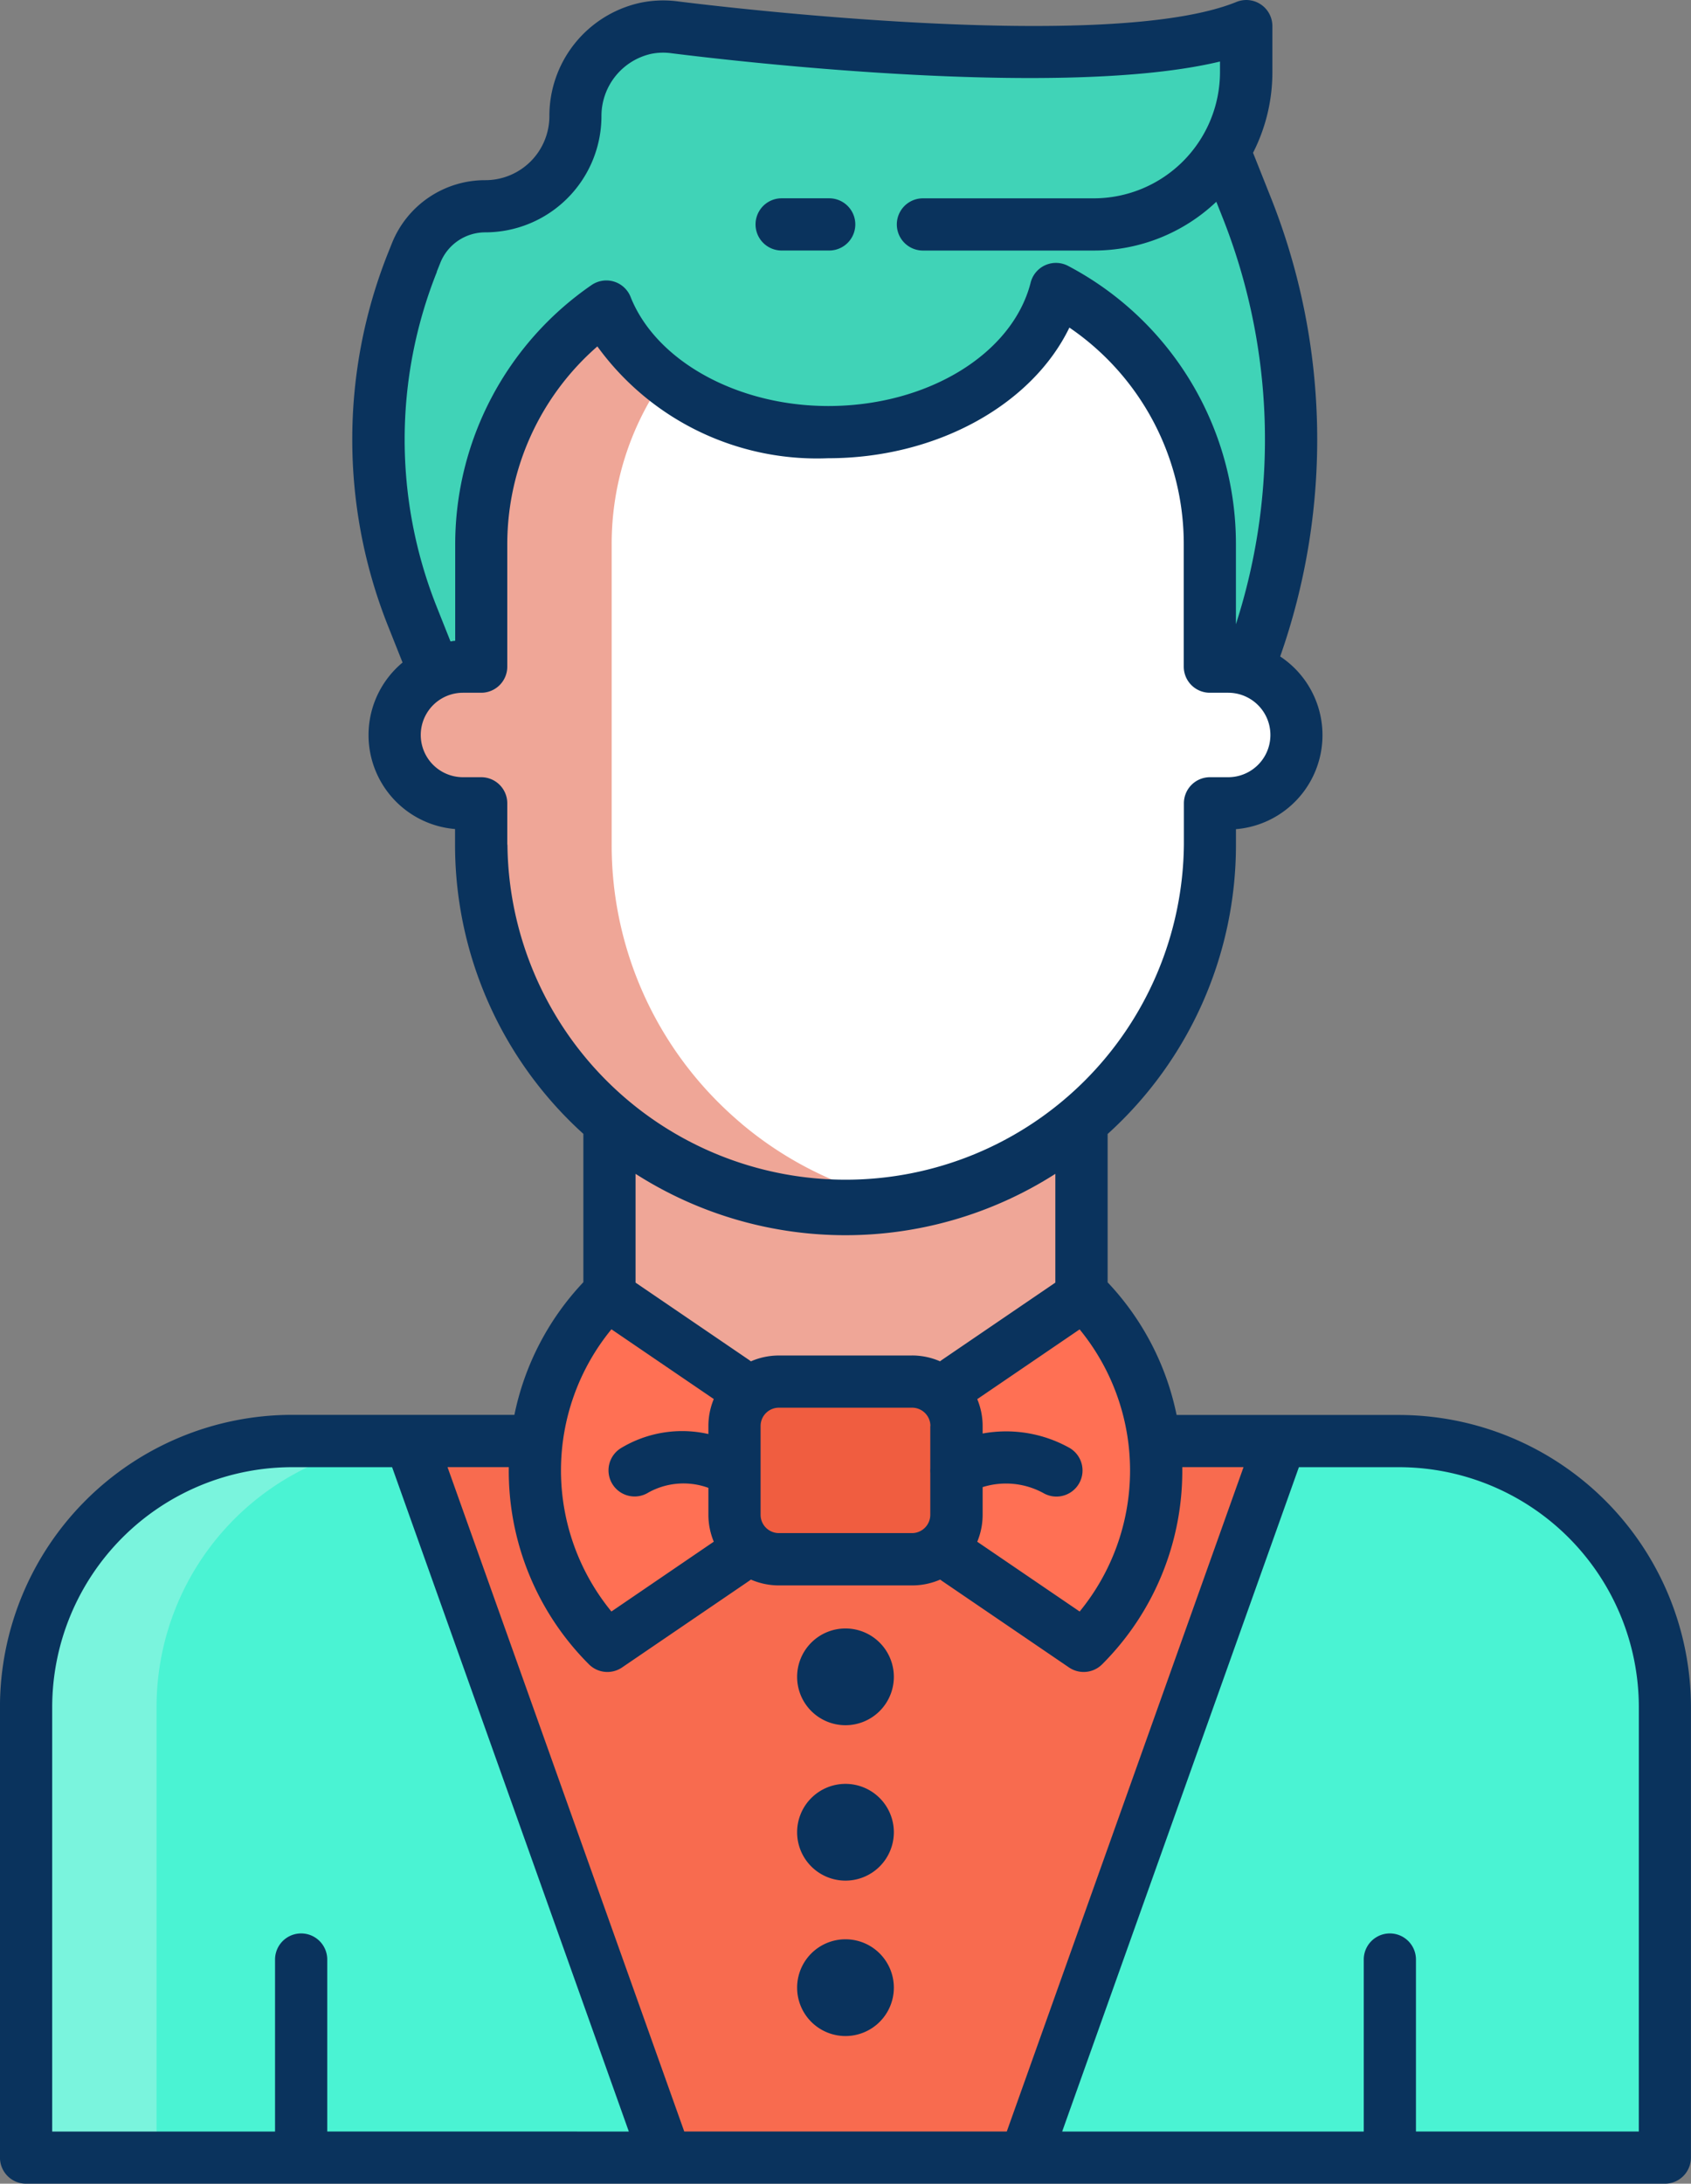 <svg xmlns="http://www.w3.org/2000/svg" width="52.449" height="67.713" viewBox="0 0 52.449 67.713">
  <rect x="0" y="0" width="52.449" height="67.713" fill="#808080" stroke="none"/>
  <g id="croupier" transform="translate(-8.306 -0.674)">
    <path id="Path_23820" data-name="Path 23820" d="M41.055,9.636c-.643,2.528-3.561,4.438-7.061,4.438-3.228,0-5.959-1.623-6.871-3.858l-.013-.036a8.935,8.935,0,0,0-3.878,7.373v3.793h-.565a2.113,2.113,0,0,0-.877.189L21.1,19.8a14.882,14.882,0,0,1,0-11l.107-.27a2.318,2.318,0,0,1,2.154-1.461,2.793,2.793,0,0,0,2.793-2.794,2.8,2.8,0,0,1,2.153-2.719,2.631,2.631,0,0,1,.936-.036c2,.251,13.653,1.615,17.715-.038V2.909a4.7,4.7,0,0,1-.683,2.447h0l.681,1.714A19.557,19.557,0,0,1,47,21.433a2.116,2.116,0,0,0-.6-.088H45.83V17.553a8.945,8.945,0,0,0-4.775-7.916Z" fill="#40d3b7"/>
    <path id="Path_23821" data-name="Path 23821" d="M47,21.433a2.118,2.118,0,0,1-.6,4.149H45.83v1.284a11.3,11.3,0,0,1-18.566,8.654q-.376-.316-.724-.664a11.263,11.263,0,0,1-3.309-7.991V25.582h-.565a2.118,2.118,0,0,1,0-4.237h.565V17.553a8.935,8.935,0,0,1,3.878-7.373l.013.036c.912,2.235,3.643,3.858,6.871,3.858,3.5,0,6.418-1.91,7.061-4.438a8.945,8.945,0,0,1,4.775,7.916v3.793H46.4a2.116,2.116,0,0,1,.6.088Z" fill="#fff"/>
    <path id="Path_23822" data-name="Path 23822" d="M21.039,45.359l7.919,22.218H40.1l7.919-22.218Z" fill="#f86b4f"/>
    <path id="Path_23823" data-name="Path 23823" d="M41.85,43.528V35.584l-.053-.063a11.3,11.3,0,0,1-14.533,0l-.053.063v7.943l-.018.03H41.867Z" fill="#efa697"/>
    <path id="Path_23824" data-name="Path 23824" d="M17.647,67.578H9.116V53.606a8.246,8.246,0,0,1,8.247-8.247h3.676l7.919,22.218Zm33.767,0H40.1l7.919-22.218H51.7a8.246,8.246,0,0,1,8.247,8.247V67.578Z" fill="#4af3d3"/>
    <path id="Path_23825" data-name="Path 23825" d="M37.069,43.6a1.376,1.376,0,0,0-.473-.084h-4.13a1.378,1.378,0,0,0-1.377,1.377v2.753a1.378,1.378,0,0,0,1.377,1.377H36.6a1.376,1.376,0,0,0,1.377-1.377V44.893a1.377,1.377,0,0,0-.9-1.294Z" fill="#f05d40"/>
    <path id="Path_23826" data-name="Path 23826" d="M31.088,47.646V44.893a1.376,1.376,0,0,1,.664-1.178l-.124-.2-4.434-2.656-.049-.03a7.657,7.657,0,0,0-2.2,4.538,7.746,7.746,0,0,0-.053.9,7.666,7.666,0,0,0,2.254,5.44l4.482-2.686.124-.2a1.376,1.376,0,0,1-.664-1.178Zm13.029-2.278a7.657,7.657,0,0,0-2.2-4.538l-.049.03-4.434,2.656-.364.084a1.377,1.377,0,0,1,.9,1.294v2.753a1.377,1.377,0,0,1-.9,1.294l.364.084,4.482,2.686a7.666,7.666,0,0,0,2.254-5.44,7.743,7.743,0,0,0-.053-.9Z" fill="#ff7054"/>
    <path id="Path_23827" data-name="Path 23827" d="M31.311,35.521q-.376-.316-.724-.664a11.263,11.263,0,0,1-3.309-7.991V17.553a8.9,8.9,0,0,1,1.6-5.109,5.457,5.457,0,0,1-1.756-2.228l-.013-.036a8.935,8.935,0,0,0-3.878,7.373v3.793h-.565a2.118,2.118,0,0,0,0,4.237h.565v1.284a11.263,11.263,0,0,0,3.309,7.991q.348.348.724.664a11.252,11.252,0,0,0,7.266,2.645,11.375,11.375,0,0,0,2.023-.181,11.251,11.251,0,0,1-5.243-2.464Z" fill="#efa697"/>
    <path id="Path_23828" data-name="Path 23828" d="M21.043,45.369l0-.009H17.362a8.246,8.246,0,0,0-8.247,8.247V67.578h4.047V53.606a8.246,8.246,0,0,1,7.881-8.238Z" fill="#7af4dd"/>
    <path id="Path_23829" data-name="Path 23829" d="M51.7,44.55H44.8a8.448,8.448,0,0,0-2.139-4.113v-4.6a12.081,12.081,0,0,0,3.98-8.968v-.484a2.925,2.925,0,0,0,1.372-5.355,20.287,20.287,0,0,0-.3-14.256l-.542-1.362a5.5,5.5,0,0,0,.6-2.5V1.484a.809.809,0,0,0-1.114-.75C42.724,2.334,30.7.888,29.345.719A3.467,3.467,0,0,0,28.123.77a3.588,3.588,0,0,0-2.777,3.507,1.986,1.986,0,0,1-1.984,1.984,3.111,3.111,0,0,0-2.906,1.971l-.108.27a15.631,15.631,0,0,0,0,11.6l.444,1.116a2.924,2.924,0,0,0,1.628,5.163v.484a12.081,12.081,0,0,0,3.98,8.968v4.6a8.448,8.448,0,0,0-2.139,4.113h-6.9a9.066,9.066,0,0,0-9.056,9.056V67.578a.809.809,0,0,0,.809.809h50.83a.809.809,0,0,0,.809-.809V53.606A9.066,9.066,0,0,0,51.7,44.55Zm-9.908,6.094-3.175-2.163a2.173,2.173,0,0,0,.167-.835v-.859a2.423,2.423,0,0,1,1.912.2.809.809,0,1,0,.754-1.432,4.029,4.029,0,0,0-2.666-.43v-.231a2.173,2.173,0,0,0-.167-.835l3.175-2.163a6.9,6.9,0,0,1,0,8.75Zm-5.2-7.938H32.465a2.174,2.174,0,0,0-.869.181c-.017-.014-.034-.027-.054-.041l-3.523-2.4V37.073a12.088,12.088,0,0,0,13.02,0v3.373l-3.523,2.4c-.019.013-.036.027-.053.04a2.174,2.174,0,0,0-.868-.181Zm.568,2.186v1.326a.811.811,0,0,0,0,.127v1.3a.568.568,0,0,1-.568.568H32.465a.568.568,0,0,1-.568-.568V44.892a.568.568,0,0,1,.568-.568H36.6A.568.568,0,0,1,37.164,44.892ZM21.853,9.1l.108-.27a1.5,1.5,0,0,1,1.4-.951,3.607,3.607,0,0,0,3.6-3.6,1.975,1.975,0,0,1,1.528-1.932,1.863,1.863,0,0,1,.651-.021c2.107.264,12.145,1.424,17.006.256v.328a3.919,3.919,0,0,1-3.914,3.914h-5.3a.809.809,0,0,0,0,1.619h5.3a5.512,5.512,0,0,0,3.8-1.513l.175.441A18.672,18.672,0,0,1,46.64,20.03V17.552a9.739,9.739,0,0,0-5.2-8.63.809.809,0,0,0-1.145.443.791.791,0,0,0-.027.093c-.576,2.207-3.208,3.806-6.271,3.806-2.8,0-5.312-1.377-6.119-3.349l-.012-.031a.809.809,0,0,0-1.212-.371,9.762,9.762,0,0,0-4.229,8.039v2.993c-.05,0-.1.013-.146.019l-.422-1.06a14.018,14.018,0,0,1,0-10.4ZM24.04,26.866V25.583a.809.809,0,0,0-.809-.809h-.565a1.309,1.309,0,0,1,0-2.619h.565a.809.809,0,0,0,.809-.809V17.553a8.14,8.14,0,0,1,2.794-6.137,8.416,8.416,0,0,0,7.16,3.467c3.355,0,6.319-1.653,7.481-4.051a8.12,8.12,0,0,1,3.547,6.721v3.793a.809.809,0,0,0,.809.809H46.4a1.309,1.309,0,0,1,0,2.619h-.565a.809.809,0,0,0-.809.809v1.283a10.491,10.491,0,0,1-20.981,0Zm3.23,15.027,3.175,2.163a2.172,2.172,0,0,0-.167.835v.25a3.675,3.675,0,0,0-2.716.439.809.809,0,0,0,.855,1.375,2.247,2.247,0,0,1,1.861-.145v.834a2.173,2.173,0,0,0,.167.835L27.27,50.644a6.9,6.9,0,0,1,0-8.75ZM18.456,66.768V61.436a.809.809,0,0,0-1.619,0v5.333H9.925V53.606a7.446,7.446,0,0,1,7.437-7.437h3.106l7.342,20.6Zm11.073,0-7.342-20.6h1.9a8.475,8.475,0,0,0,2.484,6.112.809.809,0,0,0,1.028.1l3.943-2.686c.019-.013.036-.027.054-.04a2.172,2.172,0,0,0,.868.181H36.6a2.172,2.172,0,0,0,.868-.181l.053.04,3.943,2.686a.809.809,0,0,0,1.028-.1,8.475,8.475,0,0,0,2.484-6.112h1.9l-7.343,20.6Zm29.607,0H52.224V61.436a.809.809,0,0,0-1.619,0v5.333H41.251l7.342-20.6H51.7a7.446,7.446,0,0,1,7.437,7.437Z" fill="#0a335d"/>
    <path id="Path_23830" data-name="Path 23830" d="M32.55,8.442h1.475a.809.809,0,1,0,0-1.619H32.55a.809.809,0,1,0,0,1.619Zm1.98,45.728a1.5,1.5,0,1,0-1.5-1.5,1.5,1.5,0,0,0,1.5,1.5Zm0,4.819a1.5,1.5,0,1,0-1.5-1.5,1.5,1.5,0,0,0,1.5,1.5Zm0,4.819a1.5,1.5,0,1,0-1.5-1.5,1.5,1.5,0,0,0,1.5,1.5Z" fill="#0a335d"/>
  </g>
</svg>

